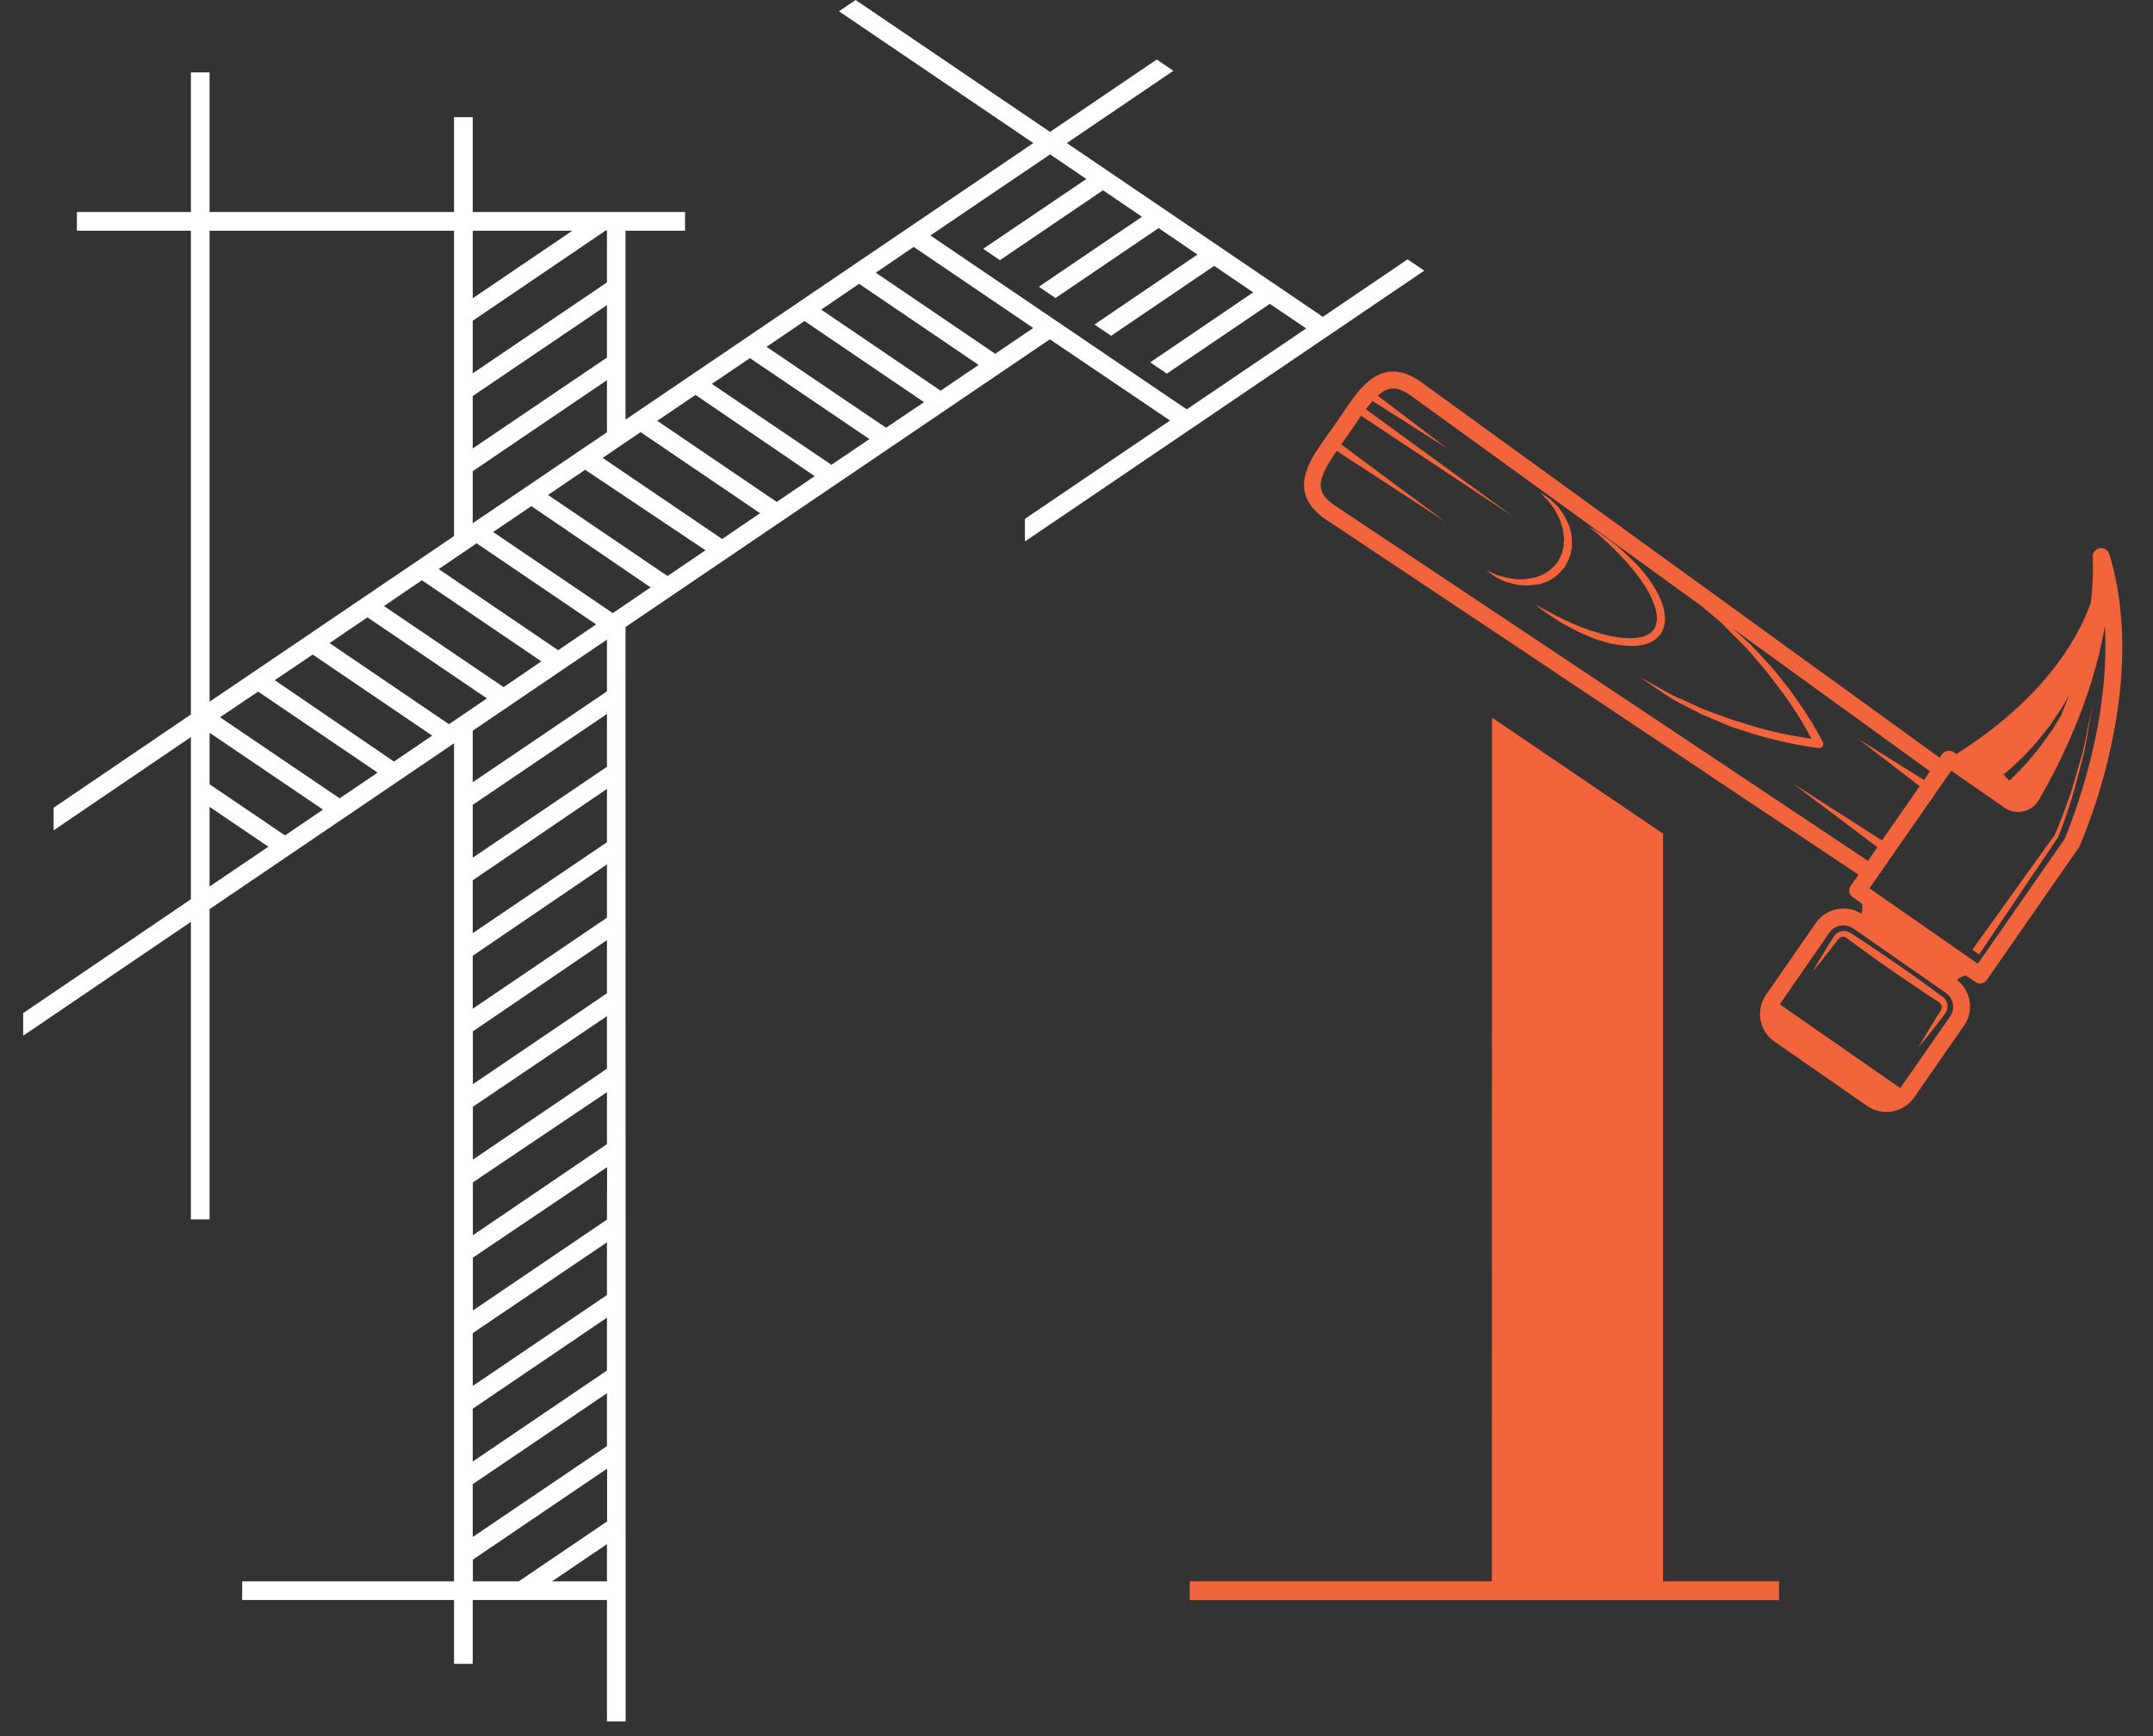 <svg width="62" height="50" viewBox="0 0 62 50" fill="none" xmlns="http://www.w3.org/2000/svg">
<rect x="0" y="0" width="62" height="50" fill="#333333" stroke="none"/>
<path d="M29.515 15.594L41.014 7.795L40.534 7.469L38.094 9.125L30.721 4.12L33.79 2.039L33.311 1.714L30.237 3.799L24.64 0L24.16 0.325L29.757 4.12L18.013 12.086V6.644H19.727V6.106H13.613V3.374H13.075V6.106H6.035V2.085H5.497V6.106H2.215V6.644H5.497V20.577L1.544 23.263V23.914L5.497 21.228V25.899L0.668 29.177V29.828L5.497 26.55V35.12H6.035V26.183L13.075 21.407V45.542H6.974V46.08H13.075V47.919H13.613V46.08H17.479V49.579H18.017L18.013 18.058L30.233 9.772L33.694 12.111L29.515 14.943V15.594ZM13.613 6.644H16.483L13.613 8.591V6.644ZM13.613 11.406L17.479 8.787V8.133L13.613 10.752V9.238L17.442 6.639H17.479V10.297L13.613 12.916V11.406ZM13.613 13.571L17.479 10.948V12.449L13.613 15.068V13.571ZM14.16 15.352L13.726 15.648L17.167 17.983L16.074 18.726L12.633 16.39L14.16 15.352ZM17.479 30.779L13.617 33.398V31.875L17.479 29.265V30.779ZM17.479 31.454V32.951L13.617 35.575V34.052L17.479 31.454ZM17.479 28.606L13.617 31.225V29.703L17.479 27.075V28.606ZM13.613 24.702V23.18L17.479 20.561V22.083L13.613 24.702ZM17.479 22.721V24.256L13.613 26.875V25.353L17.479 22.721ZM17.479 19.91L13.613 22.529V21.044L17.479 18.421V19.91ZM14.502 19.789L11.057 17.454L12.149 16.711L15.59 19.047L14.502 19.789ZM6.035 6.644H13.075V15.439L6.035 20.21V6.644ZM6.035 25.532V23.238L7.729 24.385L6.035 25.532ZM8.208 24.06L6.035 22.588V21.103L9.301 23.317L8.208 24.06ZM9.781 22.992L6.336 20.657L7.433 19.918L10.873 22.25H10.877L9.781 22.992ZM11.345 21.933L7.912 19.589L9.005 18.851L12.445 21.186L11.345 21.933ZM12.929 20.857L9.489 18.521L10.581 17.779L14.022 20.114L12.929 20.857ZM13.613 29.052V27.526L17.479 24.894V26.429L13.613 29.052ZM17.479 45.542H15.899L17.479 44.47V45.542ZM17.479 43.82L14.94 45.542H13.617V44.917L17.483 42.297V43.82H17.479ZM17.479 41.647L13.613 44.266V42.744L17.479 40.125V41.647ZM17.479 39.47L13.613 42.093V40.571L17.479 37.948V39.47ZM17.479 37.297L13.613 39.916V38.394L17.479 35.779V37.297ZM17.479 35.124L13.617 37.743V36.221L17.483 33.614L17.479 35.124ZM17.646 17.658L14.201 15.322L15.302 14.576L18.735 16.916L17.646 17.658ZM19.223 16.59L15.782 14.255L16.85 13.529L20.315 15.848L19.223 16.59ZM20.795 15.523L17.354 13.187L18.447 12.445L21.888 14.78L20.795 15.523ZM22.367 14.455L18.927 12.12L20.028 11.373L23.46 13.713L22.367 14.455ZM23.944 13.387L20.499 11.056L21.596 10.314L25.036 12.645L23.944 13.387ZM25.516 12.32L22.075 9.988L23.168 9.246L26.609 11.582L25.516 12.32ZM27.088 11.252L23.648 8.917L24.74 8.174L28.181 10.51L27.088 11.252ZM28.66 10.189L25.22 7.853L26.312 7.111L29.753 9.446L28.66 10.189ZM26.792 6.781L30.241 4.446L31.284 5.155L28.314 7.165L28.794 7.494L31.763 5.48L32.885 6.243L29.916 8.258L30.395 8.583L33.365 6.569L34.483 7.332L31.517 9.346L31.997 9.671L34.966 7.657L36.088 8.42L33.123 10.435L33.603 10.76L36.568 8.75L37.615 9.459L34.174 11.79L26.792 6.781Z" fill="white"/>
<path d="M47.891 24.009L42.966 20.668L42.961 45.541H34.262V46.083H51.232V45.541H47.891V24.009Z" fill="#F1643C"/>
<path d="M60.74 15.953C60.703 15.837 60.586 15.766 60.469 15.787C60.348 15.807 60.26 15.912 60.264 16.037C60.285 16.479 60.26 16.921 60.21 17.359C59.806 18.481 58.805 20.149 56.34 21.717L56.261 21.663C56.152 21.588 55.998 21.613 55.923 21.725L55.856 21.821L52.812 19.615L52.47 19.369H52.466L49.413 17.154L47.294 15.62L40.901 10.986C39.821 10.236 39.199 11.128 38.791 11.716L38.449 12.217L38.102 12.704C37.694 13.297 37.072 14.189 38.157 14.944L45.176 19.623L44.613 19.248L45.18 19.628L47.87 21.421L49.038 22.201L49.309 22.384L50.389 23.106L53.521 25.191L53.296 25.508C53.221 25.616 53.245 25.767 53.358 25.842L53.625 26.029C53.638 26.121 53.633 26.217 53.604 26.317C53.17 26.042 52.587 26.154 52.291 26.58L50.86 28.644C50.71 28.857 50.656 29.116 50.697 29.374C50.743 29.628 50.889 29.854 51.102 30L53.767 31.851C54.209 32.156 54.818 32.047 55.122 31.605L56.557 29.541C56.857 29.111 56.757 28.527 56.348 28.215C56.436 28.152 56.524 28.115 56.611 28.094L56.882 28.281C56.991 28.357 57.141 28.331 57.216 28.219L59.873 24.395C59.952 24.219 61.92 19.807 60.74 15.953ZM58.184 21.867C58.329 21.738 58.471 21.563 58.638 21.388C58.713 21.296 58.792 21.196 58.872 21.096C58.951 20.995 59.038 20.9 59.105 20.787C59.239 20.566 59.41 20.366 59.51 20.145C59.535 20.09 59.56 20.049 59.585 19.999C59.514 20.199 59.439 20.399 59.359 20.591C59.309 20.679 59.255 20.766 59.201 20.858C59.139 20.975 59.055 21.075 58.98 21.183C58.905 21.288 58.83 21.396 58.759 21.496C58.6 21.684 58.463 21.871 58.325 22.013C58.192 22.159 58.075 22.28 57.992 22.359C57.908 22.443 57.858 22.484 57.858 22.484L57.7 22.301C57.708 22.297 57.908 22.142 58.184 21.867ZM38.423 14.548C37.844 14.148 37.94 13.789 38.494 12.988L41.614 15.019L38.624 12.8L38.84 12.492L39.182 11.991C39.187 11.983 39.191 11.979 39.195 11.975L43.595 14.89L39.333 11.787C39.399 11.699 39.466 11.616 39.525 11.549L41.672 12.913L39.675 11.395C39.971 11.128 40.229 11.12 40.613 11.383L49.004 17.459L49.3 17.709C49.48 17.855 49.655 18.009 49.809 18.18L50.297 18.668L50.747 19.194C50.902 19.365 51.031 19.557 51.173 19.736C51.315 19.919 51.452 20.103 51.577 20.299C51.794 20.612 51.986 20.941 52.165 21.275C51.79 21.221 51.415 21.158 51.044 21.062C50.818 21.012 50.597 20.95 50.376 20.879C50.159 20.808 49.934 20.754 49.717 20.67L49.067 20.433L48.437 20.145C48.22 20.061 48.02 19.949 47.82 19.832L47.211 19.494L47.786 19.886C47.978 20.02 48.174 20.149 48.383 20.253L49.004 20.574L49.651 20.845C49.863 20.945 50.089 21.008 50.314 21.079C50.535 21.154 50.76 21.221 50.989 21.275C51.444 21.396 51.903 21.483 52.374 21.546C52.395 21.55 52.424 21.546 52.445 21.534C52.503 21.5 52.524 21.429 52.495 21.375C52.274 20.954 52.032 20.553 51.757 20.174C51.627 19.978 51.486 19.79 51.34 19.611C51.194 19.427 51.052 19.24 50.889 19.073L50.41 18.56L49.917 18.114L55.577 22.213L55.406 22.464L53.504 21.275L55.281 22.643L54.196 24.203L51.611 22.551L54.063 24.399L53.792 24.791L38.423 14.548ZM56.157 29.274L54.722 31.338L51.252 28.924L52.682 26.859C52.837 26.638 53.145 26.584 53.367 26.738L56.027 28.59C56.257 28.748 56.311 29.053 56.157 29.274ZM59.451 24.169L56.957 27.756L53.834 25.583L56.19 22.197L57.716 23.256C57.871 23.364 58.054 23.406 58.233 23.373C58.417 23.343 58.575 23.243 58.68 23.089C58.684 23.085 58.709 23.043 58.713 23.039C59.334 21.971 60.26 20.107 60.615 18.026C60.79 21.15 59.447 24.165 59.451 24.169Z" fill="#F1643C"/>
<path d="M55.844 28.638C55.774 28.584 55.699 28.529 55.619 28.471C55.315 28.246 54.981 28.012 54.652 27.783C54.318 27.553 53.984 27.324 53.667 27.115C53.588 27.065 53.509 27.011 53.434 26.961C53.35 26.915 53.3 26.861 53.171 26.819C53.113 26.811 53.059 26.807 53 26.828C52.938 26.849 52.883 26.882 52.863 26.911C52.783 26.99 52.767 27.049 52.717 27.115C52.395 27.633 52.195 27.983 52.195 27.983C52.195 27.983 52.458 27.674 52.829 27.191C52.921 27.057 53.013 26.94 53.125 26.986C53.167 26.999 53.251 27.065 53.321 27.12C53.392 27.174 53.467 27.228 53.547 27.286C53.851 27.512 54.181 27.745 54.514 27.975C54.848 28.204 55.181 28.433 55.498 28.642C55.578 28.692 55.657 28.746 55.732 28.796C55.761 28.813 55.824 28.855 55.832 28.859C55.857 28.888 55.907 28.925 55.903 28.942C55.928 28.976 55.915 29.046 55.895 29.096C55.849 29.167 55.807 29.23 55.765 29.297C55.444 29.814 55.244 30.164 55.244 30.164C55.244 30.164 55.507 29.855 55.878 29.372C55.924 29.309 55.974 29.251 56.02 29.184C56.07 29.092 56.116 28.984 56.057 28.855C56.028 28.779 55.999 28.767 55.97 28.729C55.907 28.679 55.89 28.671 55.844 28.638Z" fill="#F1643C"/>
<path d="M59.962 21.713L59.825 22.189C59.733 22.506 59.65 22.823 59.529 23.127C59.42 23.44 59.303 23.744 59.17 24.045L56.797 27.352L56.993 27.489L59.27 24.107C59.27 24.103 59.274 24.099 59.274 24.095C59.399 23.786 59.508 23.473 59.608 23.156C59.716 22.843 59.791 22.522 59.879 22.201L60.004 21.718C60.046 21.559 60.067 21.392 60.096 21.234L60.267 20.258L60.067 21.23C60.033 21.392 60.008 21.555 59.962 21.713Z" fill="#F1643C"/>
<path d="M47.678 18.406C47.753 18.351 47.758 18.326 47.824 18.26C47.991 18.005 47.962 17.701 47.891 17.463C47.82 17.221 47.699 17 47.57 16.804C47.311 16.412 46.998 16.112 46.727 15.866C46.456 15.62 46.198 15.449 46.027 15.324C45.843 15.211 45.739 15.148 45.739 15.148C45.739 15.148 45.835 15.228 45.998 15.365C46.156 15.503 46.381 15.707 46.631 15.966C46.886 16.224 47.157 16.546 47.395 16.921C47.511 17.109 47.611 17.313 47.674 17.526C47.732 17.738 47.737 17.968 47.628 18.126C47.607 18.139 47.549 18.226 47.52 18.235C47.486 18.26 47.449 18.285 47.399 18.301C47.307 18.347 47.194 18.364 47.086 18.376C46.865 18.393 46.636 18.368 46.423 18.326C45.989 18.235 45.593 18.093 45.264 17.947C44.934 17.801 44.667 17.659 44.479 17.559C44.292 17.455 44.188 17.392 44.188 17.392C44.188 17.392 44.283 17.467 44.45 17.596C44.625 17.713 44.876 17.901 45.201 18.068C45.526 18.235 45.918 18.427 46.373 18.531C46.602 18.581 46.844 18.614 47.099 18.602C47.224 18.593 47.357 18.572 47.486 18.518C47.549 18.493 47.616 18.456 47.678 18.406Z" fill="#F1643C"/>
<path d="M44.486 16.773C44.561 16.753 44.632 16.719 44.703 16.665C44.861 16.573 44.949 16.456 45.049 16.348C45.145 16.177 45.216 16.052 45.241 15.881C45.266 15.802 45.27 15.723 45.266 15.643C45.258 15.564 45.274 15.485 45.253 15.41C45.228 15.26 45.187 15.122 45.12 15.001C45.074 14.876 44.995 14.776 44.928 14.676C44.87 14.576 44.774 14.509 44.711 14.442C44.644 14.375 44.578 14.33 44.523 14.296C44.411 14.225 44.348 14.184 44.348 14.184C44.348 14.184 44.403 14.238 44.49 14.33C44.536 14.375 44.599 14.43 44.644 14.505C44.694 14.58 44.765 14.646 44.811 14.751C44.861 14.847 44.924 14.947 44.953 15.068C44.999 15.18 45.016 15.306 45.032 15.435C45.049 15.497 45.032 15.564 45.032 15.631C45.032 15.697 45.024 15.764 45.003 15.827C44.986 15.956 44.903 16.085 44.861 16.181C44.761 16.294 44.661 16.415 44.557 16.469C44.511 16.507 44.453 16.54 44.39 16.561C44.328 16.582 44.273 16.623 44.206 16.628C44.077 16.652 43.956 16.686 43.835 16.682C43.71 16.694 43.593 16.669 43.489 16.657C43.381 16.648 43.289 16.602 43.201 16.586C43.114 16.569 43.043 16.532 42.984 16.502C42.864 16.448 42.797 16.419 42.797 16.419C42.797 16.419 42.855 16.465 42.964 16.54C43.018 16.582 43.081 16.632 43.168 16.665C43.256 16.703 43.343 16.765 43.464 16.786C43.577 16.815 43.698 16.853 43.835 16.853C43.973 16.874 44.115 16.857 44.265 16.832C44.34 16.836 44.411 16.794 44.486 16.773Z" fill="#F1643C"/>
</svg>
